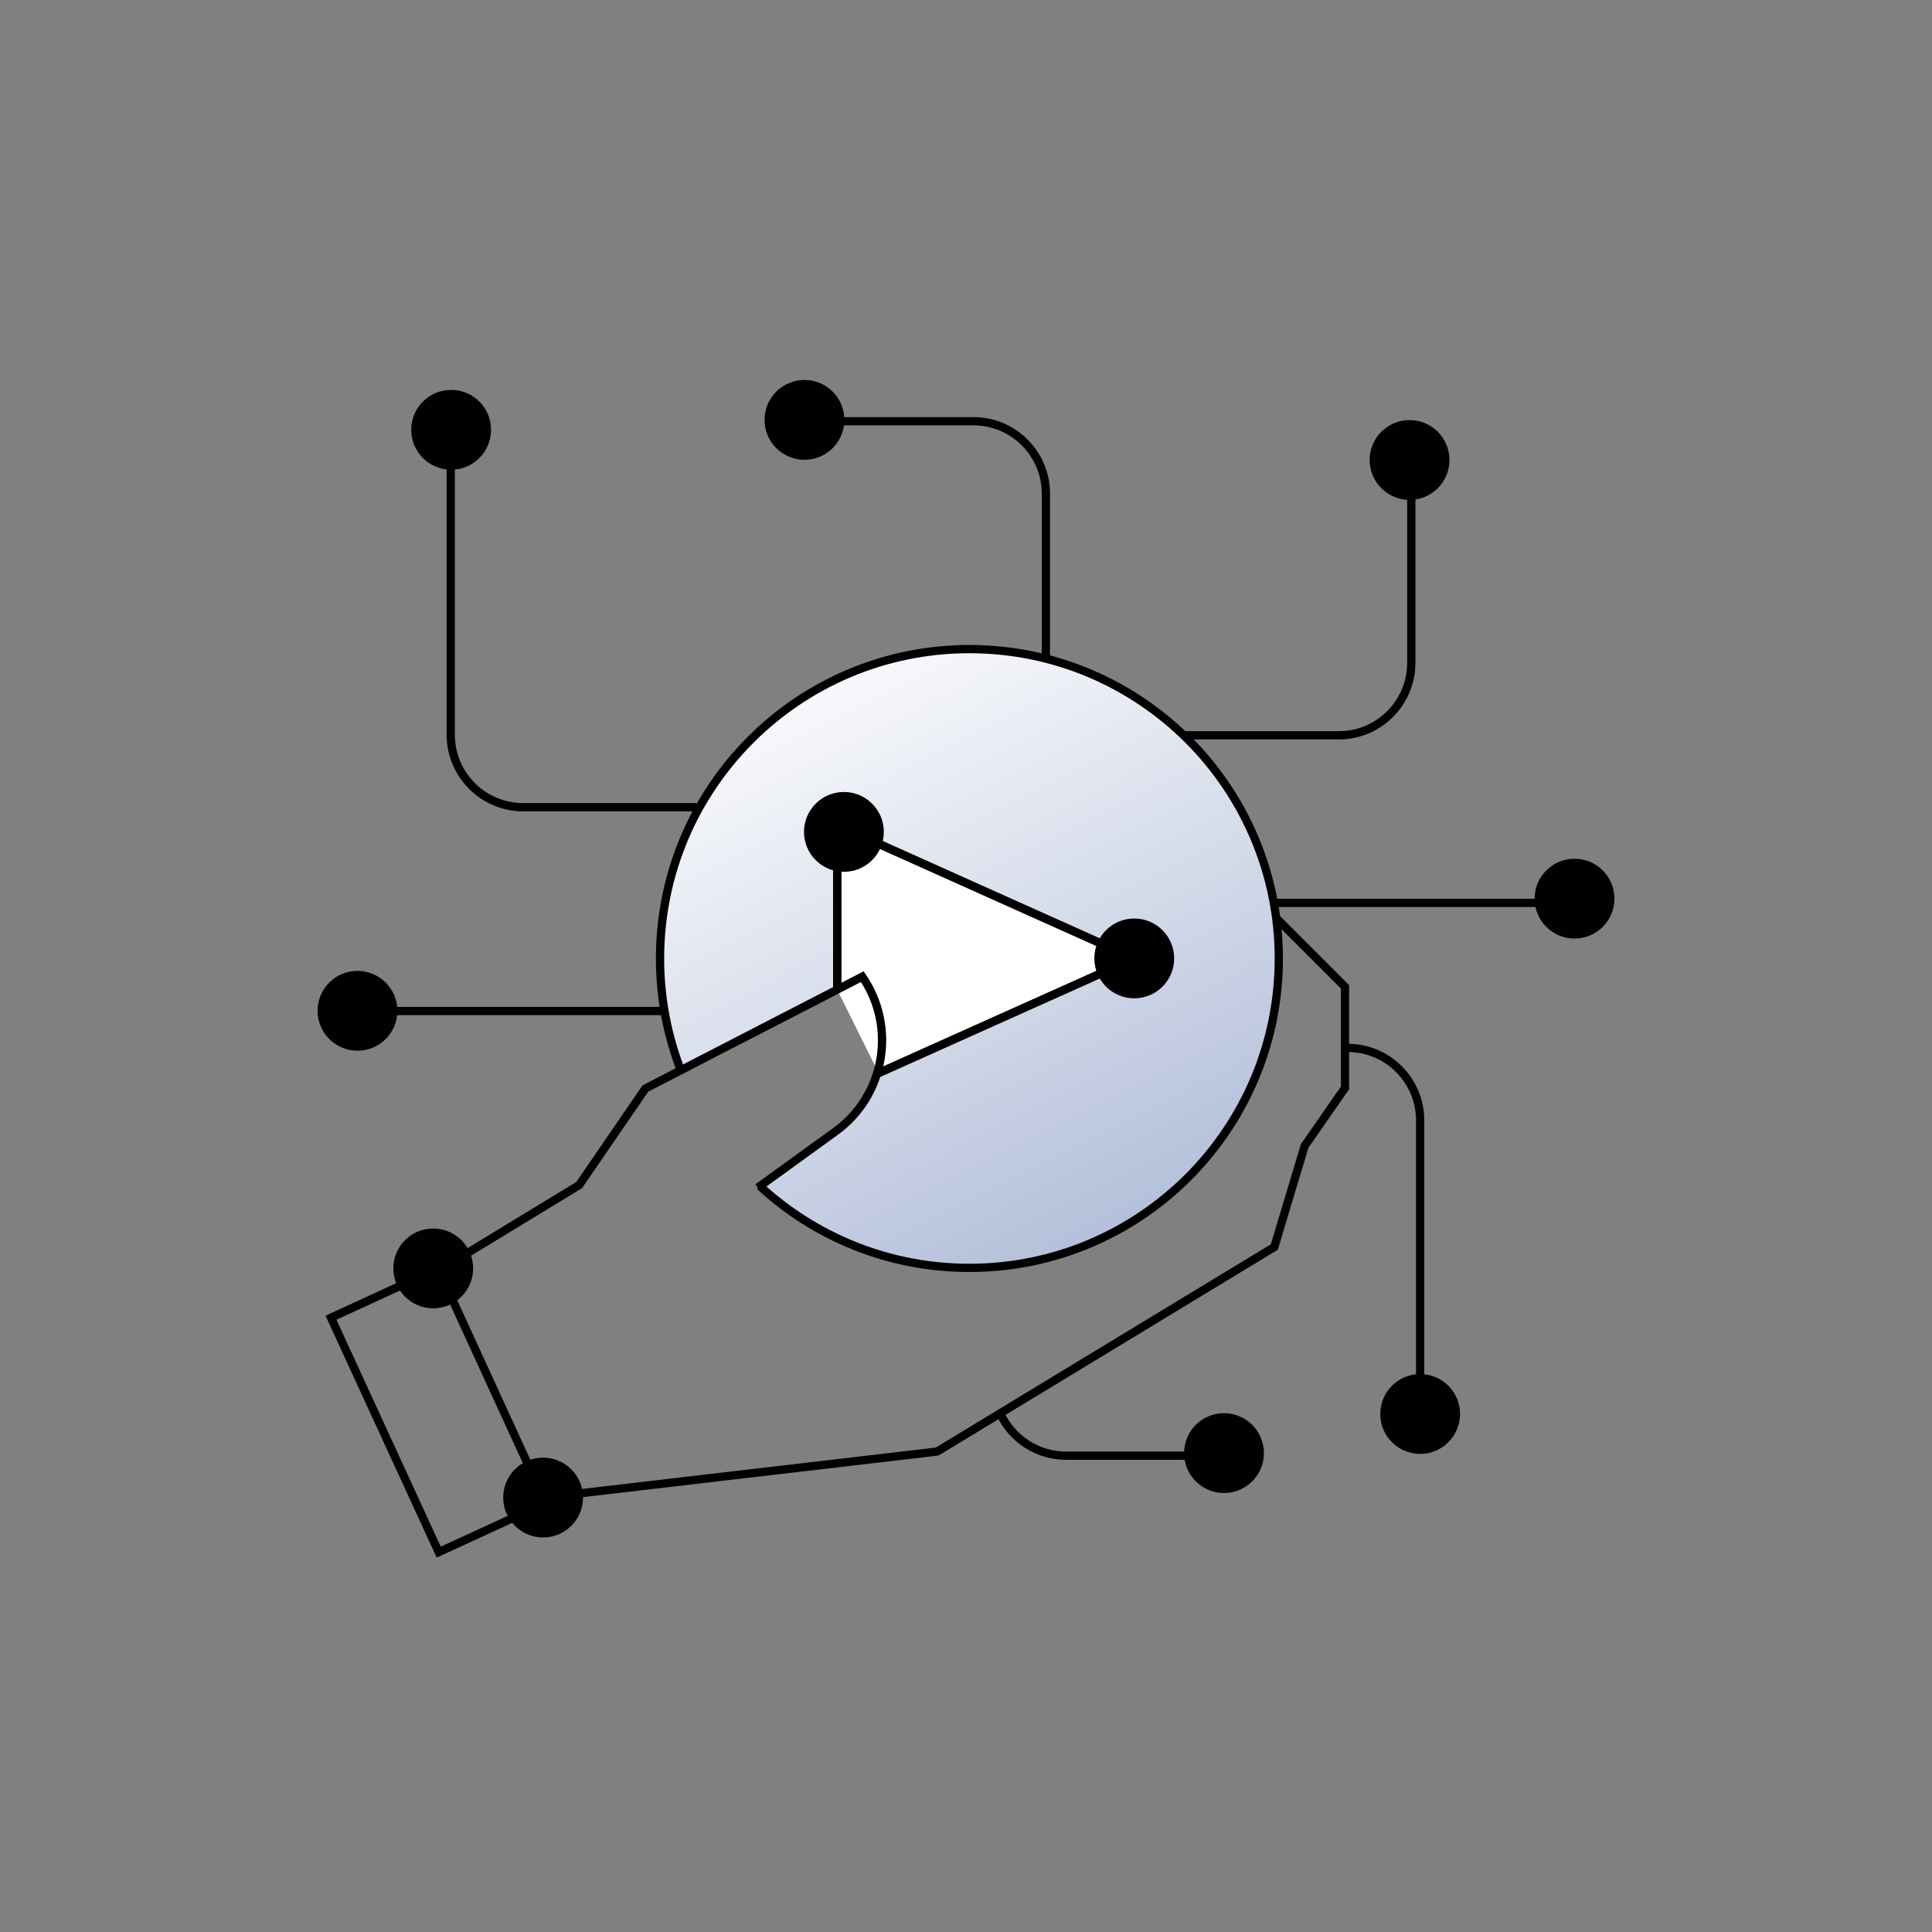 <?xml version="1.0" encoding="UTF-8"?><svg xmlns="http://www.w3.org/2000/svg" xmlns:xlink="http://www.w3.org/1999/xlink" viewBox="0 0 288 288"><rect x="0" y="0" width="288" height="288" fill="#808080" stroke="none"/><defs><style>.cls-1,.cls-2{fill:none;}.cls-3{fill:#010101;}.cls-4{fill:#fff;}.cls-4,.cls-2{stroke:#010101;stroke-miterlimit:10;stroke-width:1.23px;}.cls-5{fill:url(#linear-gradient);}</style><linearGradient id="linear-gradient" x1="119.03" y1="92.42" x2="175.5" y2="203.67" gradientUnits="userSpaceOnUse"><stop offset="0" stop-color="#fff"/><stop offset="1" stop-color="#a4b2d2"/></linearGradient></defs><g id="Colors"><path class="cls-5" d="M144.51,96.75c-25.47,0-46.12,20.65-46.12,46.12h0c0,5.98,1.15,11.68,3.22,16.92.25-.14.51-.27.8-.38,5.98-2.25,11.21-5.93,16.99-8.58.74-1.07,1.94-1.84,3.58-1.93.76-.59,1.75-.96,2.97-.96,3.76,0,5.32,3.4,4.69,6.23.64,1,.95,2.24.69,3.67-1.02,5.82-4.94,9.81-9.55,13.17-2.9,2.11-5.7,4.11-8.78,5.52,8.25,7.72,19.32,12.46,31.51,12.46,25.47,0,46.12-20.65,46.12-46.12h0c0-25.47-20.65-46.12-46.12-46.12Z"/><polyline class="cls-4" points="124.8 147.53 124.8 123.01 169.08 142.87 130.97 159.96"/></g><g id="Lines_and_Dots"><polygon class="cls-1" points="124.8 123.01 169.08 142.87 124.8 162.73 124.8 123.01"/><path class="cls-2" d="M101.6,159.82c-2.07-5.25-3.21-10.96-3.21-16.94h0c0-25.47,20.65-46.12,46.12-46.12h0c25.47,0,46.12,20.65,46.12,46.12h0c0,25.47-20.65,46.12-46.12,46.12h0c-12.07,0-23.05-4.63-31.27-12.22"/><path class="cls-2" d="M155.91,98.44v-24.85c0-5.96-4.84-10.8-10.8-10.8h-22.77"/><path class="cls-2" d="M176.63,109.61h22.95c5.96,0,10.8-4.84,10.8-10.8v-28.77"/><line class="cls-2" x1="99.32" y1="150.71" x2="55.82" y2="150.71"/><path class="cls-2" d="M103.84,120.33h-25.85c-5.96,0-10.8-4.84-10.8-10.8v-43.77"/><path class="cls-2" d="M149.15,210.8c1.73,3.66,5.45,6.2,9.77,6.2h22.77"/><line class="cls-2" x1="189.8" y1="134.59" x2="233.31" y2="134.59"/><path class="cls-2" d="M200.9,156.21c5.96,0,10.8,4.84,10.8,10.8v43.77"/><polyline class="cls-2" points="124.8 147.53 124.8 123.01 169.08 142.87 130.97 159.96"/><path class="cls-2" d="M112.97,177.04l11.48-8.31c7.45-5.31,9.27-15.6,4.09-23.14h0s-32.33,16.67-32.33,16.67l-9.88,14.4-20.89,12.71,15.53,33.88,58.73-6.87,50.26-30.49,4.52-15.06,6.02-8.66v-15.06l-10.16-10.16"/><polyline class="cls-2" points="80.19 224.57 65.4 231.37 49.34 196.43 64.13 189.63"/><circle class="cls-3" cx="210.12" cy="68.57" r="5.95"/><circle class="cls-3" cx="234.71" cy="133.96" r="5.95"/><circle class="cls-3" cx="211.7" cy="210.78" r="5.95"/><circle class="cls-3" cx="182.46" cy="216.61" r="5.95"/><circle class="cls-3" cx="125.8" cy="124.01" r="5.95"/><circle class="cls-3" cx="169.08" cy="142.87" r="5.95"/><circle class="cls-3" cx="119.92" cy="62.59" r="5.95"/><circle class="cls-3" cx="67.25" cy="64.07" r="5.95"/><circle class="cls-3" cx="53.29" cy="150.68" r="5.95"/><circle class="cls-3" cx="64.58" cy="189.08" r="5.95"/><circle class="cls-3" cx="80.96" cy="223.24" r="5.95"/></g></svg>